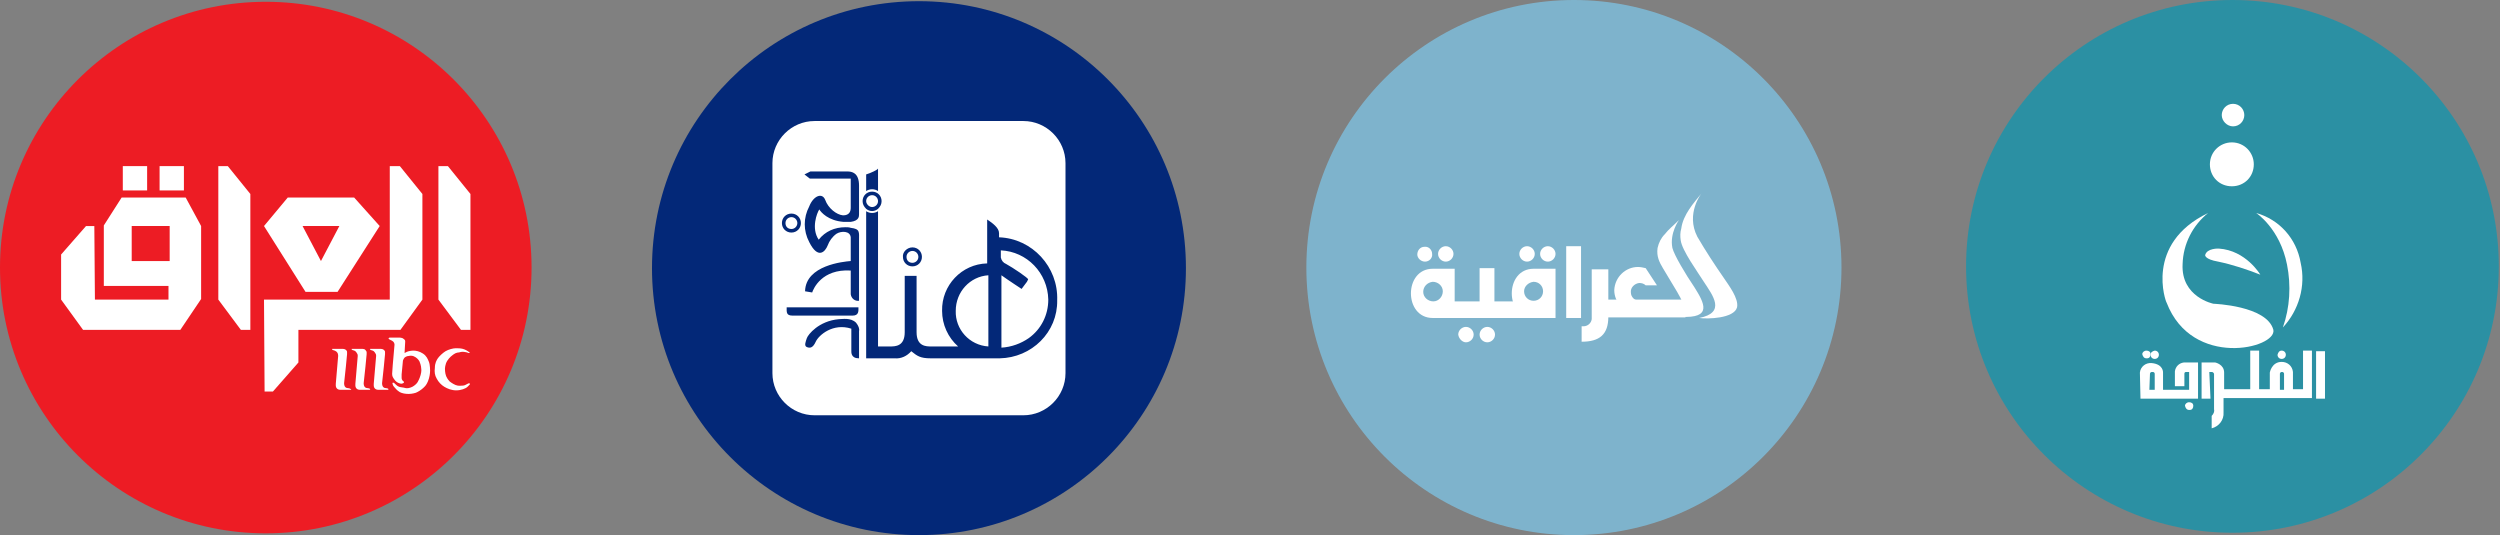 <?xml version="1.0" encoding="utf-8"?>
<!-- Generator: Adobe Illustrator 27.0.1, SVG Export Plug-In . SVG Version: 6.00 Build 0)  -->
<svg version="1.1" id="Layer_1" xmlns="http://www.w3.org/2000/svg" xmlns:xlink="http://www.w3.org/1999/xlink" x="0px" y="0px"
	 viewBox="0 0 421.4 90.2" style="enable-background:new 0 0 421.4 90.2;" xml:space="preserve">
<rect x="0" y="0" width="421.4" height="90.2" fill="#808080" stroke="none"/>
<style type="text/css">
	.st0{fill:#ED1C24;}
	.st1{fill-rule:evenodd;clip-rule:evenodd;fill:#FFFFFF;}
	.st2{fill:#032878;}
	.st3{fill:#7EB3CC;}
	.st4{fill:#FFFFFF;}
	.st5{fill:#2B90A3;}
</style>
<g id="Logos">
</g>
<circle class="st0" cx="44.8" cy="45.1" r="44.8"/>
<g>
	<polygon class="st1" points="73.9,28 73.9,50.5 77.7,55.6 79.3,55.6 79.3,32.7 75.5,28 	"/>
	<polygon class="st1" points="71.2,50.5 71.2,32.7 67.4,28 67.4,28 67.4,28 65.7,28 65.7,50.5 44.5,50.5 44.6,66 46,66 50.3,61.1 
		50.3,55.6 67.5,55.6 	"/>
	<path class="st1" d="M44.5,38.1l7,11.1h5.4L64,38.1l-4.3-4.8H48.5L44.5,38.1z M57.2,38.1L54.1,44L51,38.1H57.2z"/>
	<polygon class="st1" points="36.8,28 36.8,50.4 36.8,50.5 36.8,50.5 40.6,55.6 40.6,55.6 42.2,55.6 42.2,32.7 38.4,28 	"/>
	<path class="st1" d="M31.3,33.3h-2.8h-6.4h-1.6l-3,4.7V44v4.2h10.9v2.3H16l-0.1-12.4h-1.4l-4.2,4.8v7.6l3.7,5.1h2h14.4l3.5-5.2
		v-2.3l0,0V44l0,0v-5.9L31.3,33.3z M22.2,44v-5.9h6.4V44H22.2z"/>
	<rect x="20.7" y="28" class="st1" width="4.1" height="4.1"/>
	<rect x="26.9" y="28" class="st1" width="4.1" height="4.1"/>
	<path class="st1" d="M59,65.5c0,0-0.3-0.1-0.5-0.1c-0.1,0-0.3-0.1-0.4-0.3c-0.1-0.2-0.1-0.5-0.1-0.5l0.3-2.8l0.2-2.1
		c0,0,0-0.2,0-0.4s-0.2-0.3-0.3-0.4c-0.2-0.1-0.5-0.1-0.5-0.1h-1.6c0,0-0.1,0-0.1,0c-0.1,0.1,0,0.1,0.1,0.2c0,0,0.4,0.1,0.5,0.2
		c0.2,0.1,0.2,0.2,0.3,0.3C57,59.7,57,60,57,60l-0.4,4.7l0,0.3c0,0,0,0.3,0.2,0.5c0.2,0.2,0.5,0.2,0.5,0.2H59c0,0,0.1,0,0.1,0
		c0.1,0,0.1-0.1,0.1-0.1C59.1,65.6,59,65.5,59,65.5z"/>
	<path class="st1" d="M62.3,65.5c0,0-0.3-0.1-0.5-0.1c-0.1,0-0.3-0.1-0.4-0.3c-0.1-0.2-0.1-0.5-0.1-0.5l0.3-2.8l0.2-2.1
		c0,0,0-0.2,0-0.4c-0.1-0.2-0.2-0.3-0.3-0.4c-0.2-0.1-0.5-0.1-0.5-0.1h-1.6c0,0-0.1,0-0.1,0c-0.1,0.1,0,0.1,0.1,0.2
		c0,0,0.4,0.1,0.5,0.2c0.1,0.1,0.2,0.2,0.3,0.4c0.1,0.1,0.1,0.4,0.1,0.4l-0.4,4.7l0,0.3c0,0,0,0.3,0.2,0.5c0.2,0.2,0.5,0.2,0.5,0.2
		h1.6c0,0,0.1,0,0.1,0c0.1,0,0.1-0.1,0.1-0.1S62.3,65.5,62.3,65.5z"/>
	<path class="st1" d="M65.4,65.5c0,0-0.3-0.1-0.5-0.1c-0.1,0-0.3-0.1-0.4-0.3c-0.1-0.2-0.1-0.5-0.1-0.5l0.3-2.8l0.2-2.1
		c0,0,0-0.2,0-0.4s-0.2-0.3-0.3-0.4c-0.2-0.1-0.5-0.1-0.5-0.1h-1.6c0,0-0.1,0-0.1,0c-0.1,0.1,0,0.1,0.1,0.2c0,0,0.4,0.1,0.5,0.2
		c0.1,0.1,0.2,0.2,0.3,0.4c0.1,0.1,0.1,0.4,0.1,0.4L63,64.7l0,0.3c0,0,0,0.3,0.2,0.5c0.2,0.2,0.5,0.2,0.5,0.2h1.6c0,0,0.1,0,0.1,0
		s0.1-0.1,0.1-0.1C65.5,65.6,65.4,65.5,65.4,65.5z"/>
	<path class="st1" d="M72.3,61c-0.2-0.5-0.4-1-1-1.4c-0.6-0.4-1.2-0.5-1.6-0.5c-0.4,0-0.9,0.1-1.1,0.2c-0.2,0.1-0.4,0.2-0.4,0.2
		c0,0,0-0.1,0-0.1s0.1-1.7,0.1-1.8c0-0.2,0-0.3-0.3-0.5c-0.2-0.2-0.7-0.2-0.7-0.2h-1.6c0,0-0.1,0-0.2,0.1c0,0.1,0,0.1,0.1,0.2
		c0.1,0,0.2,0.1,0.2,0.1s0.3,0.1,0.5,0.3c0.2,0.2,0.2,0.5,0.2,0.5l-0.2,2.3c0,0-0.2,2.2-0.2,2.6c0,0.4,0.1,0.6,0.4,1
		c0.2,0.3,0.5,0.5,0.8,0.6s0.5,0.1,0.6,0c0.1,0,0.2-0.1,0.2-0.2c0-0.1-0.1-0.1-0.2-0.2c-0.1-0.1-0.2-0.3-0.2-0.5s0-0.6,0-0.6
		s0.2-2,0.2-2.1c0-0.3,0.1-0.4,0.2-0.6c0.1-0.2,0.5-0.4,0.8-0.4c0.3-0.1,0.7,0,0.7,0s0.7,0.2,1.1,0.9c0.3,0.7,0.3,1.2,0.3,1.2
		s0.1,0.4-0.1,1.1c-0.2,0.7-0.4,1-0.5,1.2c-0.1,0.2-0.5,0.6-0.9,0.8c-0.4,0.2-0.9,0.3-1.2,0.2s-0.7-0.1-1-0.2
		c-0.3-0.1-0.5-0.3-0.6-0.4c-0.1-0.1-0.3-0.3-0.4-0.3s-0.1,0-0.1,0c0,0-0.1,0.1,0,0.3c0,0.2,0.4,0.6,0.4,0.6s0.3,0.4,0.8,0.7
		c0.4,0.2,0.9,0.3,1.5,0.3c0.6,0,1.2-0.2,1.2-0.2s0.5-0.2,1-0.6c0.5-0.4,0.7-0.7,0.7-0.7s0.3-0.4,0.5-1.1s0.2-1.3,0.2-1.3
		S72.5,61.5,72.3,61z"/>
	<path class="st1" d="M79,59.3c-0.1-0.1-0.6-0.4-1-0.5c-0.4-0.1-0.8-0.1-1.2-0.1c-0.4,0-1.2,0.2-1.7,0.5c-0.5,0.3-1.1,0.9-1.3,1.2
		c-0.2,0.3-0.5,0.8-0.5,1.6c-0.1,0.7,0,1.3,0.3,1.8c0.3,0.6,0.8,1.1,1.3,1.4c0.5,0.3,1.2,0.6,2,0.6c0.8,0,1.6-0.3,1.9-0.6
		s0.4-0.4,0.4-0.4c0-0.1,0-0.2-0.1-0.2c-0.1,0-0.1,0-0.3,0.1C78.6,64.8,78.3,65,78,65c-0.3,0-0.7,0.1-1.2-0.1c-0.5-0.2-1-0.6-1-0.6
		s-0.4-0.4-0.6-0.9C75,62.9,75,62.2,75,62.2s0-0.8,0.4-1.4c0.4-0.6,0.7-0.8,1.1-1.1c0.4-0.3,0.9-0.3,0.9-0.3s0.3-0.1,0.6-0.1
		c0.3,0,0.6,0.1,0.7,0.1c0.2,0.1,0.3,0.1,0.3,0.1c0.1,0,0.2,0,0.2-0.1C79.2,59.5,79.2,59.4,79,59.3z"/>
</g>
<g id="Color_bubbles">
	<circle class="st2" cx="154.9" cy="45.2" r="45"/>
</g>
<g id="Logos_00000155828222927833361280000006611693928042664886_">
	<g id="International-A-M">
		<g id="HNBAG">
			<path id="Fill-19" class="st1" d="M168.5,60.4h-11.6c-1.8,0-2.3-0.4-3.3-1.2c-0.7,0.8-1.7,1.3-2.8,1.2H146V35.6
				c0.6,0.4,1.4,0.4,2,0v22.8h2c0.9,0,2.5,0,2.5-2.4v-9.5h2v9.5c0,2.4,1.6,2.4,2.5,2.4h4.5c-1.7-1.5-2.7-3.7-2.7-6
				c-0.1-4.3,3.3-7.9,7.6-8v-7.4l0,0c0.9,0.6,2,1.4,2,2.3V40c5.6,0.2,10,5,9.8,10.6C178.3,56,173.9,60.3,168.5,60.4L168.5,60.4z
				 M145.4,33.9c0-0.9,0.7-1.6,1.6-1.6c0.9,0,1.6,0.7,1.6,1.6c0,0.5-0.2,0.9-0.6,1.3c-0.6,0.5-1.4,0.5-2,0
				C145.6,34.8,145.4,34.4,145.4,33.9z M144.8,55.8v4.6c-1.4,0-1.3-1-1.3-1.4v-3.6c-3.1-1-5.5,1.1-6,2.2c-0.5,1.1-1,1.1-1.5,0.9
				c-0.5-0.2-0.2-0.9,0-1.5c0.2-0.6,2-2.9,5.4-3.2c0.6,0,2-0.3,2.9,0.6C144.7,54.9,144.9,55.4,144.8,55.8L144.8,55.8z M132.6,51.8
				h12.1c0,0.6,0.1,1.4-1,1.4h-10.1C132.5,53.2,132.6,52.6,132.6,51.8L132.6,51.8z M131.8,37.6c0-0.9,0.7-1.6,1.6-1.6
				c0.9,0,1.6,0.7,1.6,1.6c0,0.9-0.7,1.6-1.6,1.6C132.5,39.2,131.8,38.5,131.8,37.6L131.8,37.6z M136.6,28.9h6.2c0.8,0,2,0.2,2,2.4
				v4.8c0,0.4,0,1.1-1.4,1.3c-0.4,0-0.8,0-1.2,0c-2.6-0.2-3.8-1.6-4.1-2.1c-0.4,0.6-1.4,3.2-0.1,5.1c1.1-1.4,2.7-2.1,4.5-2.1
				c0.3,0,0.6,0,0.9,0.1c1.6,0.2,1.4,0.7,1.4,2.1v10.2c-0.7,0.1-1.3-0.4-1.4-1.1c0-0.1,0-0.1,0-0.2v-3.8c-4.9-0.3-6.3,3.1-6.5,3.7
				l-1.2-0.2c0.1-4.4,6.5-5,7.7-5.1V40c-0.1-1.1-1.6-1.1-2.4-0.6c-0.7,0.5-1.2,1.2-1.5,2c-0.4,1-1.6,2.4-3.1-0.6c-1-1.9-1-4.1,0-6
				c0.7-1.8,2.2-2.4,2.7-1.1c0.5,1.4,1.9,2.5,3,2.6c1.1,0,1.3-0.7,1.3-1.3v-4.9h-6.9l-0.9-0.7L136.6,28.9z M146,29.4
				c0.7-0.2,2-0.8,2-1v3.8c-0.6-0.4-1.4-0.4-2,0V29.4z M153.8,41.7c0.9,0,1.6,0.7,1.6,1.6c0,0.9-0.7,1.6-1.6,1.6
				c-0.9,0-1.6-0.7-1.6-1.6C152.1,42.5,152.9,41.7,153.8,41.7C153.8,41.7,153.8,41.7,153.8,41.7z M172.5,20.4c3.9,0,7.1,3.2,7.1,7.1
				v35.4c0,3.9-3.2,7.1-7.1,7.1l0,0h-35.2c-3.9,0-7.1-3.2-7.1-7.1l0,0V27.5c0-3.9,3.2-7.1,7.1-7.1l0,0L172.5,20.4z M147,34.9
				c0.5,0,1-0.4,1-1c0-0.5-0.4-1-1-1c-0.5,0-1,0.4-1,1c0,0,0,0,0,0C146,34.4,146.5,34.9,147,34.9C147,34.9,147,34.9,147,34.9z
				 M134.4,37.6c0-0.5-0.4-1-1-1c-0.5,0-1,0.4-1,1s0.4,1,1,1c0,0,0,0,0,0C134,38.6,134.4,38.1,134.4,37.6L134.4,37.6z M153.8,44.3
				c0.5,0,1-0.4,1-1c0-0.5-0.4-1-1-1c-0.5,0-1,0.4-1,1C152.8,43.9,153.2,44.3,153.8,44.3C153.7,44.3,153.7,44.3,153.8,44.3
				L153.8,44.3z M168.7,42.2v1.2c0.1,0.5,0.4,0.9,0.9,1.1c1.1,0.6,3.8,2.4,3.7,2.6l-0.2,0.4l-0.9,1.2c0,0-2.3-1.5-3.4-2.3v12.2
				c1.7-0.1,3.3-0.7,4.6-1.6c2.1-1.5,3.3-3.9,3.3-6.5C176.6,46,173.1,42.4,168.7,42.2L168.7,42.2z M161.1,52.4
				c-0.1,3.1,2.3,5.8,5.5,6V46.4C163.5,46.6,161.1,49.2,161.1,52.4z"/>
		</g>
	</g>
</g>
<g id="Color_bubbles_00000011016043172525510660000015324778163072779166_">
	<circle class="st3" cx="265.3" cy="45.1" r="45.1"/>
</g>
<g id="Logos_00000055672188260146607220000009378086992700078215_">
	<path class="st1" d="M268.2,45.4h2.9v8c0,3-1.5,4.2-4.5,4.2V55h0.3c0.7,0,1.3-0.5,1.4-1.2V45.4z"/>
	<rect x="270.4" y="50.5" class="st4" width="13.7" height="3"/>
	<path class="st1" d="M286.8,32.6c0,0-2.7,3.4-0.7,7.3c1.4,2.4,2.9,4.7,4.5,7c0.8,1.2,2.5,3.4,2.2,4.9c-0.5,1.9-5,2-6.4,1.8
		c4.6-0.9,2.3-3.8,0.8-6.1c-1-1.6-3.7-5.3-3.9-7c-0.1-0.7-0.1-1.3,0.1-2C283.7,36.2,285.5,34.2,286.8,32.6z"/>
	<path class="st1" d="M283,37.1c0,0-1.6,2.2-1.1,4.7c0.3,1.2,2.2,4.4,3.7,6.6c1.7,2.7,3.1,5.3-2.3,5c1.1-1.3,0.1-3-0.6-4.2
		c-0.8-1.3-1.6-2.7-2.4-4c-0.6-1-1.1-2-0.9-3.4c0.2-0.9,0.6-1.7,1.2-2.3C281.2,38.7,282.2,37.9,283,37.1z"/>
	<path class="st1" d="M276.1,45c0.4,0,0.9,0.1,1.3,0.2l1.9,2.9h-1.9c-0.3-0.3-0.7-0.4-1.1-0.4c-0.8,0.1-1.5,0.8-1.4,1.6
		c0,0.8,0.7,1.4,1.4,1.4c0.1,0,0.2,0,0.3,0l-0.6,2.1c-2.2,0-3.9-1.8-3.9-3.9C272.2,46.7,274,45,276.1,45L276.1,45z"/>
	<rect x="264" y="41.5" class="st4" width="2.5" height="12.1"/>
	<rect x="249.4" y="45.2" class="st4" width="2.5" height="6.4"/>
	<polygon class="st1" points="259.2,53.6 243.3,53.6 243.3,50.8 256.7,50.8 	"/>
	<path class="st1" d="M241.5,53.6h3.7v-8.3h-3.7C236.6,45.3,236.6,53.6,241.5,53.6z M241.5,47.5c0.9,0,1.7,0.7,1.7,1.6
		c0,0.9-0.7,1.7-1.6,1.7c-0.9,0-1.7-0.7-1.7-1.6c0,0,0,0,0,0C239.9,48.3,240.6,47.6,241.5,47.5C241.5,47.5,241.5,47.5,241.5,47.5
		L241.5,47.5z"/>
	<path class="st1" d="M258.5,53.6h3.7v-8.3h-3.7C253.6,45.3,253.6,53.6,258.5,53.6z M258.5,47.5c0.9,0,1.6,0.7,1.6,1.6
		c0,0.9-0.7,1.6-1.6,1.6c-0.9,0-1.6-0.7-1.6-1.6C256.9,48.3,257.6,47.6,258.5,47.5L258.5,47.5z"/>
	<path class="st1" d="M240.2,44.1c0.7,0,1.3-0.6,1.2-1.3c0-0.7-0.6-1.3-1.3-1.2c-0.7,0-1.2,0.6-1.2,1.3
		C238.9,43.5,239.5,44.1,240.2,44.1C240.2,44.1,240.2,44.1,240.2,44.1z"/>
	<path class="st1" d="M243.7,44.1c0.7,0,1.3-0.6,1.3-1.3c0-0.7-0.6-1.3-1.3-1.3s-1.3,0.6-1.3,1.3C242.4,43.5,243,44.1,243.7,44.1
		C243.7,44.1,243.7,44.1,243.7,44.1z"/>
	<path class="st1" d="M257.4,44.1c0.7,0,1.3-0.6,1.3-1.3c0-0.7-0.6-1.3-1.3-1.3s-1.3,0.6-1.3,1.3C256.1,43.5,256.7,44.1,257.4,44.1z
		"/>
	<path class="st1" d="M260.9,44.1c0.7,0,1.3-0.6,1.3-1.3c0-0.7-0.6-1.3-1.3-1.3s-1.3,0.6-1.3,1.3C259.6,43.5,260.2,44.1,260.9,44.1z
		"/>
	<path class="st1" d="M247.1,57.7c0.7,0,1.3-0.6,1.3-1.3c0-0.7-0.6-1.3-1.3-1.3s-1.3,0.6-1.3,1.3C245.9,57.1,246.5,57.7,247.1,57.7z
		"/>
	<path class="st1" d="M250.7,57.7c0.7,0,1.3-0.6,1.3-1.3c0-0.7-0.6-1.3-1.3-1.3c-0.7,0-1.3,0.6-1.3,1.3
		C249.4,57.1,250,57.7,250.7,57.7z"/>
</g>
<g id="Color_bubbles_00000032635076623788820450000010650881331634334638_">
	<circle class="st5" cx="376.3" cy="44.9" r="44.9"/>
</g>
<g id="Logos_00000044137329442639516210000016105069742305736368_">
	<path class="st1" d="M372.2,35.9c-2.6,2.1-4.2,5.2-4.3,8.6c-0.3,5.6,5.2,6.7,5.2,6.7s9,0.3,10.1,4.4c0.6,3.1-13.7,6.6-18-4.6
		C365.1,51,361.4,41.1,372.2,35.9z"/>
	<path class="st1" d="M380.3,35.9c0,0,4,2.6,5.2,8.7c0.7,3.5,0.5,7.2-0.7,10.6c2.7-2.9,3.9-7,3-10.9C387.1,40.2,384.2,37,380.3,35.9
		z"/>
	<path class="st1" d="M381,46.3c0,0-2.4-4.1-7-4.4c0,0-2-0.1-2.3,1.1c0,0-0.1,0.7,2.2,1.1C376.3,44.6,378.7,45.4,381,46.3L381,46.3z
		"/>
	<path class="st1" d="M376.2,24c-2,0-3.7,1.6-3.7,3.7s1.6,3.7,3.7,3.7s3.7-1.6,3.7-3.7c0,0,0,0,0,0C379.9,25.7,378.3,24,376.2,24z"
		/>
	<path class="st1" d="M376.4,17.5c-1.1,0-1.9,0.9-1.9,1.9s0.9,1.9,1.9,1.9c1.1,0,1.9-0.9,1.9-1.9C378.3,18.4,377.5,17.5,376.4,17.5
		C376.4,17.5,376.4,17.5,376.4,17.5z"/>
	<path class="st1" d="M360.8,67.2h9.7v-6.1h-2.4c-0.8,0.1-1.4,0.7-1.5,1.5v2.5h1.6V63c0-0.2,0.1-0.3,0.3-0.3c0,0,0,0,0,0h0.5v3h-4.4
		v-2.9c0,0,0.1-1.4-1.9-1.6c-1-0.1-1.9,0.6-2,1.6L360.8,67.2L360.8,67.2L360.8,67.2z M362.3,65.7h0.9v-2.7c0-0.2-0.2-0.3-0.3-0.3
		h-0.2c-0.2,0-0.3,0.2-0.3,0.3L362.3,65.7L362.3,65.7z"/>
	<path class="st1" d="M361.8,59.1c0.4,0,0.7,0.2,0.7,0.6c0,0.4-0.2,0.7-0.6,0.7c0,0-0.1,0-0.1,0c-0.4,0-0.6-0.3-0.7-0.7
		C361.1,59.4,361.4,59.1,361.8,59.1C361.8,59.1,361.8,59.1,361.8,59.1z"/>
	<path class="st1" d="M363.2,59.1c0.4,0,0.7,0.3,0.7,0.7c0,0.4-0.3,0.7-0.7,0.7c-0.4,0-0.7-0.3-0.7-0.7c0,0,0,0,0,0
		C362.5,59.4,362.8,59.2,363.2,59.1C363.2,59.1,363.2,59.1,363.2,59.1z"/>
	<path class="st1" d="M369,67.8c0.4,0,0.7,0.2,0.7,0.6c0,0.4-0.2,0.7-0.6,0.7c0,0-0.1,0-0.1,0c-0.4,0-0.6-0.3-0.7-0.7
		C368.3,68.1,368.6,67.8,369,67.8C368.9,67.8,368.9,67.8,369,67.8z"/>
	<path class="st1" d="M372.6,67.2h-1.5v-6.1h2.3c0,0,1.5,0.3,1.5,1.7v2.8h4.4v-6.5h1.5v6.5h1.8v-2.8c0,0,0.3-1.8,2-1.8
		c1,0,1.8,0.7,1.9,1.7v2.9h1.7v-6.5h1.5v8h-14.9v2.4c0.1,1.3-0.8,2.4-2,2.7v-2.1c0.3-0.3,0.5-0.7,0.4-1.1V63c0,0-0.1-0.3-0.4-0.3
		h-0.4L372.6,67.2L372.6,67.2z M384.2,65.7h0.8V63c0-0.2-0.2-0.3-0.3-0.3h-0.1c-0.2,0-0.3,0.2-0.3,0.3V65.7L384.2,65.7z"/>
	<polygon class="st1" points="390.4,59.2 391.9,59.2 391.9,67.2 390.4,67.2 	"/>
	<path class="st1" d="M384.6,59.1c0.4,0,0.7,0.3,0.7,0.7s-0.3,0.7-0.7,0.7c-0.4,0-0.7-0.3-0.7-0.7c0,0,0,0,0,0
		C384,59.4,384.2,59.1,384.6,59.1C384.6,59.1,384.6,59.1,384.6,59.1L384.6,59.1z"/>
</g>
</svg>
